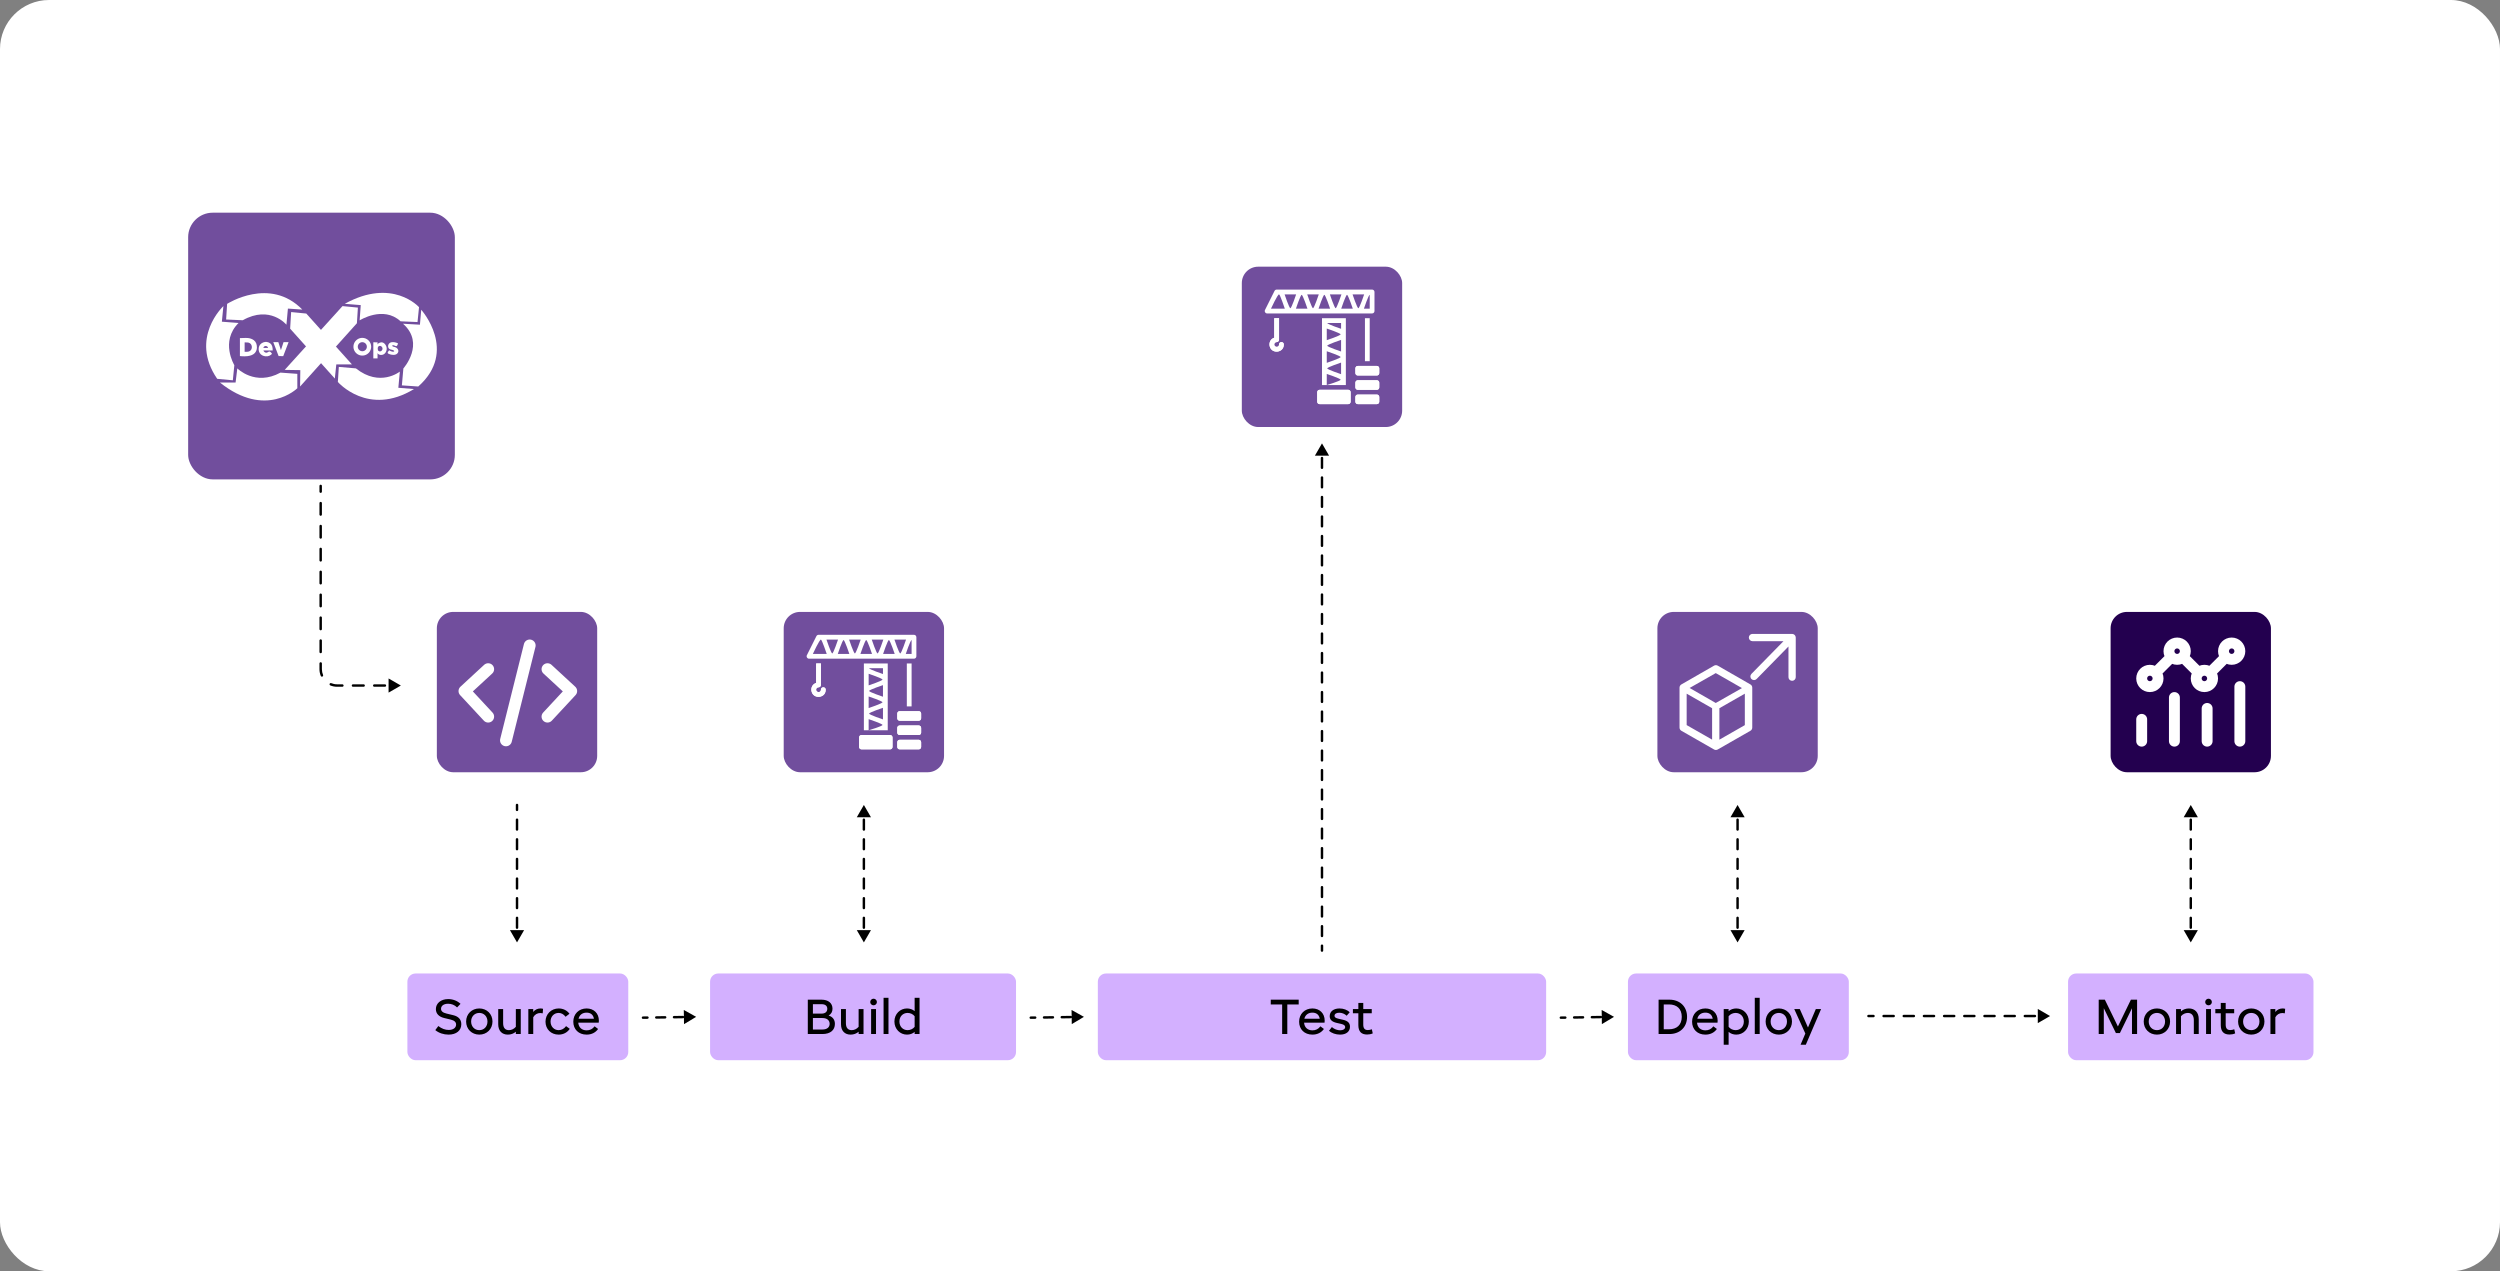 <svg width="1528" height="777" viewBox="0 0 1528 777" fill="none" xmlns="http://www.w3.org/2000/svg">
<rect x="0" y="0" width="1528" height="777" fill="#808080" stroke="none"/>
<rect width="1528" height="777" rx="30" fill="white"/>
<g clip-path="url(#clip0_1966_3694)">
<path d="M278 130H115V293H278V130Z" fill="#714E9D"/>
<path d="M171.422 227.737L181.724 228.496V237.295C181.724 237.295 162.476 256.252 134.429 233.807H143.987L145.046 225.161C145.046 225.161 155.953 236.231 171.422 227.737Z" fill="white"/>
<path d="M136.538 187.089C136.538 187.089 115.605 206.578 132.745 231.531L142.312 232.442L143.223 223.19C143.223 223.19 134.43 208.78 145.79 197.405L135.602 196.617L136.538 187.089Z" fill="white"/>
<path d="M138.814 185.725C138.814 185.725 164.924 168.891 184.773 189.212L175.974 188.607L175.063 198.459C175.063 198.459 165.052 186.33 148.371 195.735L138.208 195.282L138.814 185.725Z" fill="white"/>
<path d="M177.339 200.893L177.945 190.73L187.197 191.641L215.105 222.732H205.553L204.642 231.378L177.339 200.893Z" fill="white"/>
<path d="M174.004 226.072L209.341 187.089L218.746 188.001L218.14 197.558L183.409 236.231L183.556 226.22L174.004 226.072Z" fill="white"/>
<path d="M210.706 185.685L220.49 186.483L219.81 195.814C219.81 195.814 234.255 186.597 244.837 196.381L255.182 196.834L256.113 187.749C256.113 187.749 239.945 169.521 210.706 185.685Z" fill="white"/>
<path d="M246.315 197.858L256.66 198.464L257.458 189.326C257.458 189.326 280.095 214.544 255.636 236.231L245.63 235.536L246.541 225.191C246.541 225.191 260.079 210.032 246.315 197.858Z" fill="white"/>
<path d="M217.534 225.161L207.085 224.25L206.499 233.467C206.499 233.467 225.042 254.853 253.024 237.788L243.467 237.014L244.379 227.117C244.379 227.117 232.205 236.876 217.534 225.161Z" fill="white"/>
<path d="M230.757 209.229V212.677C230.727 212.812 230.712 212.949 230.712 213.086C230.712 213.225 230.727 213.364 230.757 213.5V219.057H228.175V209.204L230.757 209.229Z" fill="white"/>
<path d="M233.028 209.229C232.178 209.339 231.383 209.713 230.757 210.298C230.325 210.633 229.967 211.054 229.707 211.535C229.446 212.016 229.289 212.546 229.244 213.091C229.282 213.661 229.436 214.217 229.696 214.725C229.956 215.233 230.317 215.683 230.757 216.047C231.306 216.57 232.016 216.892 232.772 216.958C235.171 217.017 236.353 214.953 236.353 213.096C236.353 211.239 234.885 209.12 233.028 209.229ZM232.245 214.801C231.888 214.785 231.547 214.648 231.278 214.412C231.009 214.177 230.829 213.857 230.767 213.505C230.737 213.369 230.722 213.23 230.722 213.091C230.722 212.954 230.737 212.816 230.767 212.682C230.829 212.33 231.009 212.01 231.278 211.775C231.547 211.539 231.888 211.402 232.245 211.387C232.67 211.426 233.065 211.623 233.353 211.939C233.641 212.255 233.8 212.666 233.8 213.094C233.8 213.521 233.641 213.933 233.353 214.248C233.065 214.564 232.67 214.761 232.245 214.801ZM241.487 212.17C241.112 212.052 239.728 211.835 239.728 211.313C239.728 211.017 240.152 210.983 240.358 210.992C240.95 210.992 241.836 211.697 242.329 211.564C242.768 211.451 243.152 210.317 243.314 209.933C242.07 209.223 240.621 208.959 239.206 209.184C238.856 209.251 238.525 209.393 238.236 209.599C237.946 209.806 237.705 210.073 237.528 210.382C237.352 210.691 237.244 211.035 237.213 211.389C237.182 211.744 237.228 212.101 237.348 212.436C237.974 214.057 239.895 213.421 240.866 214.406C241.265 214.82 240.442 215.007 240.171 214.998C239.338 214.874 238.541 214.571 237.836 214.111C237.595 214.456 236.851 215.278 236.94 215.707C237.028 216.136 238.009 216.456 238.417 216.584C239.787 217.027 241.9 217.195 242.93 215.948C244.216 214.451 243.093 212.692 241.487 212.17ZM221.441 206.499C220.369 206.499 219.321 206.817 218.43 207.413C217.539 208.008 216.844 208.855 216.434 209.845C216.024 210.835 215.917 211.925 216.126 212.976C216.335 214.027 216.851 214.993 217.609 215.75C218.367 216.508 219.332 217.024 220.384 217.234C221.435 217.443 222.524 217.335 223.515 216.925C224.505 216.515 225.351 215.82 225.947 214.929C226.542 214.038 226.86 212.99 226.86 211.919C226.86 210.481 226.289 209.103 225.273 208.087C224.256 207.07 222.878 206.499 221.441 206.499ZM221.441 214.682C220.892 214.681 220.355 214.518 219.899 214.212C219.442 213.906 219.087 213.471 218.877 212.964C218.668 212.456 218.613 211.897 218.721 211.359C218.829 210.82 219.094 210.325 219.483 209.937C219.872 209.549 220.367 209.285 220.906 209.178C221.444 209.072 222.003 209.127 222.51 209.337C223.018 209.548 223.451 209.904 223.756 210.361C224.061 210.817 224.224 211.354 224.224 211.904C224.224 212.27 224.152 212.632 224.012 212.969C223.872 213.307 223.666 213.614 223.407 213.872C223.148 214.13 222.84 214.335 222.502 214.474C222.164 214.613 221.802 214.684 221.436 214.682H221.441Z" fill="white"/>
<path d="M170.117 209.106H167.028L170.294 217.648H171.703V214.007L170.117 209.106ZM173.294 209.12H176.383L173.112 217.663H171.703V214.022L173.294 209.12ZM155.121 207.904C154.083 207.183 152.879 206.739 151.623 206.613C149.958 206.455 148.174 206.657 146.632 206.657V217.638H146.706C147.002 217.673 147.297 217.702 147.598 217.722C148.782 217.82 149.973 217.81 151.155 217.692C153.416 217.441 154.869 216.707 155.761 215.751C156.551 214.862 156.997 213.719 157.017 212.53V212.268V212.13C156.998 210.569 156.549 208.997 155.121 207.904ZM152.608 214.613C151.677 215.136 150.544 215.008 149.519 215.008V209.288C150.608 209.288 151.835 209.145 152.79 209.815C154.377 210.933 154.318 213.648 152.593 214.613H152.608ZM165.673 215.471C165.422 215.259 165.102 214.899 164.762 214.84C164.22 214.766 163.545 215.495 162.944 215.554C162.008 215.648 161.333 215.003 160.973 214.224H166.668C166.668 212.648 166.535 210.988 165.19 209.904C162.693 207.864 158.594 209.372 158.136 212.589C157.643 215.978 160.308 218.165 163.555 217.742C164.36 217.628 165.115 217.286 165.732 216.756C165.954 216.559 166.279 216.288 166.117 215.968C166 215.777 165.85 215.608 165.673 215.471ZM163.855 212.677H160.949C161.011 212.338 161.191 212.031 161.457 211.81C161.722 211.589 162.057 211.468 162.402 211.468C162.747 211.468 163.082 211.589 163.347 211.81C163.613 212.031 163.792 212.338 163.855 212.677Z" fill="white"/>
</g>
<path d="M196.75 297C196.75 296.586 196.414 296.25 196 296.25C195.586 296.25 195.25 296.586 195.25 297H196.75ZM245 419L237.5 414.67V423.33L245 419ZM195.25 300.5C195.25 300.914 195.586 301.25 196 301.25C196.414 301.25 196.75 300.914 196.75 300.5H195.25ZM196.75 307.5C196.75 307.086 196.414 306.75 196 306.75C195.586 306.75 195.25 307.086 195.25 307.5H196.75ZM195.25 314.5C195.25 314.914 195.586 315.25 196 315.25C196.414 315.25 196.75 314.914 196.75 314.5H195.25ZM196.75 321.5C196.75 321.086 196.414 320.75 196 320.75C195.586 320.75 195.25 321.086 195.25 321.5H196.75ZM195.25 328.5C195.25 328.914 195.586 329.25 196 329.25C196.414 329.25 196.75 328.914 196.75 328.5H195.25ZM196.75 335.5C196.75 335.086 196.414 334.75 196 334.75C195.586 334.75 195.25 335.086 195.25 335.5H196.75ZM195.25 342.5C195.25 342.914 195.586 343.25 196 343.25C196.414 343.25 196.75 342.914 196.75 342.5H195.25ZM196.75 349.5C196.75 349.086 196.414 348.75 196 348.75C195.586 348.75 195.25 349.086 195.25 349.5H196.75ZM195.25 356.5C195.25 356.914 195.586 357.25 196 357.25C196.414 357.25 196.75 356.914 196.75 356.5H195.25ZM196.75 363.5C196.75 363.086 196.414 362.75 196 362.75C195.586 362.75 195.25 363.086 195.25 363.5H196.75ZM195.25 370.5C195.25 370.914 195.586 371.25 196 371.25C196.414 371.25 196.75 370.914 196.75 370.5H195.25ZM196.75 377.5C196.75 377.086 196.414 376.75 196 376.75C195.586 376.75 195.25 377.086 195.25 377.5H196.75ZM195.25 384.5C195.25 384.914 195.586 385.25 196 385.25C196.414 385.25 196.75 384.914 196.75 384.5H195.25ZM196.75 391.5C196.75 391.086 196.414 390.75 196 390.75C195.586 390.75 195.25 391.086 195.25 391.5H196.75ZM195.25 398.5C195.25 398.914 195.586 399.25 196 399.25C196.414 399.25 196.75 398.914 196.75 398.5H195.25ZM196.75 405.5C196.75 405.086 196.414 404.75 196 404.75C195.586 404.75 195.25 405.086 195.25 405.5H196.75ZM196.066 413.115C196.225 413.498 196.663 413.679 197.046 413.521C197.429 413.362 197.61 412.923 197.452 412.541L196.066 413.115ZM202.459 417.548C202.077 417.39 201.638 417.571 201.479 417.954C201.321 418.337 201.502 418.775 201.885 418.934L202.459 417.548ZM209.25 419.75C209.664 419.75 210 419.414 210 419C210 418.586 209.664 418.25 209.25 418.25V419.75ZM215.75 418.25C215.336 418.25 215 418.586 215 419C215 419.414 215.336 419.75 215.75 419.75V418.25ZM222.25 419.75C222.664 419.75 223 419.414 223 419C223 418.586 222.664 418.25 222.25 418.25V419.75ZM228.75 418.25C228.336 418.25 228 418.586 228 419C228 419.414 228.336 419.75 228.75 419.75V418.25ZM235.25 419.75C235.664 419.75 236 419.414 236 419C236 418.586 235.664 418.25 235.25 418.25V419.75ZM241.75 418.25C241.336 418.25 241 418.586 241 419C241 419.414 241.336 419.75 241.75 419.75V418.25ZM195.25 297V300.5H196.75V297H195.25ZM195.25 307.5V314.5H196.75V307.5H195.25ZM195.25 321.5V328.5H196.75V321.5H195.25ZM195.25 335.5V342.5H196.75V335.5H195.25ZM195.25 349.5V356.5H196.75V349.5H195.25ZM195.25 363.5V370.5H196.75V363.5H195.25ZM195.25 377.5V384.5H196.75V377.5H195.25ZM195.25 391.5V398.5H196.75V391.5H195.25ZM195.25 405.5V409H196.75V405.5H195.25ZM195.25 409C195.25 410.456 195.54 411.847 196.066 413.115L197.452 412.541C197 411.451 196.75 410.256 196.75 409H195.25ZM201.885 418.934C203.153 419.46 204.544 419.75 206 419.75V418.25C204.744 418.25 203.549 418 202.459 417.548L201.885 418.934ZM206 419.75H209.25V418.25H206V419.75ZM215.75 419.75H222.25V418.25H215.75V419.75ZM228.75 419.75H235.25V418.25H228.75V419.75Z" fill="black"/>
<rect x="249" y="595" width="135" height="53" rx="5" fill="#D3B0FF"/>
<path d="M274.15 632.36C271.15 632.36 268.24 631.4 266.05 629.6L267.91 627.11C269.95 628.73 272.14 629.51 274.24 629.51C277.06 629.51 278.77 628.13 278.77 626.21C278.77 624.74 277.75 623.72 275.5 623.18L271.39 622.19C268.21 621.41 266.41 619.49 266.41 616.76C266.41 613.25 269.41 610.64 273.94 610.64C276.79 610.64 279.55 611.69 281.47 613.55L279.37 615.74C277.84 614.21 275.95 613.49 273.88 613.49C271.12 613.49 269.56 614.81 269.56 616.58C269.56 617.96 270.52 618.92 272.92 619.49L277.03 620.48C280.24 621.26 281.95 623.12 281.95 626C281.95 629.81 278.98 632.36 274.15 632.36ZM292.964 632.36C288.344 632.36 284.894 628.97 284.894 624.35C284.894 619.76 288.344 616.37 292.964 616.37C297.554 616.37 301.004 619.76 301.004 624.35C301.004 628.97 297.554 632.36 292.964 632.36ZM287.954 624.35C287.954 627.41 290.054 629.63 292.964 629.63C295.874 629.63 297.944 627.41 297.944 624.35C297.944 621.32 295.874 619.1 292.964 619.1C290.054 619.1 287.954 621.32 287.954 624.35ZM310.394 632.36C306.824 632.36 304.514 630.05 304.514 626.03V616.73H307.514V625.37C307.514 628.19 308.774 629.63 311.054 629.63C312.554 629.63 314.084 628.97 315.284 627.59V616.73H318.284V632H315.284V630.59C313.994 631.73 312.254 632.36 310.394 632.36ZM322.915 632V616.73H325.915V618.53C326.905 617.15 328.585 616.37 330.325 616.37C330.805 616.37 331.345 616.43 331.915 616.58L331.705 619.34C331.195 619.22 330.715 619.16 330.265 619.16C328.435 619.16 326.875 620.03 325.915 621.74V632H322.915ZM341.42 632.36C336.8 632.36 333.41 629.03 333.41 624.44C333.41 619.82 336.92 616.37 341.45 616.37C344.12 616.37 346.55 617.51 348.05 619.61L345.68 621.44C344.48 619.85 343.04 619.1 341.42 619.1C338.66 619.1 336.5 621.26 336.5 624.35C336.5 627.53 338.75 629.63 341.45 629.63C343.25 629.63 344.84 628.73 345.98 627.17L348.23 628.82C346.76 631.07 344.27 632.36 341.42 632.36ZM358.532 632.36C353.672 632.36 350.402 629.15 350.402 624.47C350.402 619.73 353.822 616.37 358.532 616.37C362.912 616.37 366.032 619.31 366.032 623.84C366.032 624.32 366.002 624.68 365.942 625.07H353.432C353.702 628.07 355.682 629.75 358.592 629.75C360.542 629.75 362.162 628.97 363.422 627.29L365.552 628.91C364.022 631.1 361.562 632.36 358.532 632.36ZM353.612 622.64H363.002C362.612 620.21 360.962 618.92 358.532 618.92C356.012 618.92 354.182 620.27 353.612 622.64Z" fill="black"/>
<rect x="995" y="595" width="135" height="53" rx="5" fill="#D3B0FF"/>
<path d="M1013.73 632V611H1020.36C1026.57 611 1031.13 615.02 1031.13 621.5C1031.13 627.98 1026.57 632 1020.36 632H1013.73ZM1016.88 629.09H1020.09C1024.86 629.09 1027.89 626.45 1027.89 621.5C1027.89 616.55 1024.86 613.91 1020.09 613.91H1016.88V629.09ZM1042.33 632.36C1037.47 632.36 1034.2 629.15 1034.2 624.47C1034.2 619.73 1037.62 616.37 1042.33 616.37C1046.71 616.37 1049.83 619.31 1049.83 623.84C1049.83 624.32 1049.8 624.68 1049.74 625.07H1037.23C1037.5 628.07 1039.48 629.75 1042.39 629.75C1044.34 629.75 1045.96 628.97 1047.22 627.29L1049.35 628.91C1047.82 631.1 1045.36 632.36 1042.33 632.36ZM1037.41 622.64H1046.8C1046.41 620.21 1044.76 618.92 1042.33 618.92C1039.81 618.92 1037.98 620.27 1037.41 622.64ZM1061.21 632.36C1059.41 632.36 1057.67 631.76 1056.53 630.65V638.54H1053.53V616.73H1056.53V618.05C1057.67 616.97 1059.41 616.37 1061.21 616.37C1065.44 616.37 1068.89 619.73 1068.89 624.35C1068.89 629 1065.44 632.36 1061.21 632.36ZM1056.53 627.62C1057.61 628.94 1059.23 629.63 1060.82 629.63C1063.58 629.63 1065.83 627.59 1065.83 624.35C1065.83 621.14 1063.58 619.1 1060.82 619.1C1059.23 619.1 1057.61 619.79 1056.53 621.11V627.62ZM1072.52 632V609.86H1075.52V632H1072.52ZM1087.22 632.36C1082.6 632.36 1079.15 628.97 1079.15 624.35C1079.15 619.76 1082.6 616.37 1087.22 616.37C1091.81 616.37 1095.26 619.76 1095.26 624.35C1095.26 628.97 1091.81 632.36 1087.22 632.36ZM1082.21 624.35C1082.21 627.41 1084.31 629.63 1087.22 629.63C1090.13 629.63 1092.2 627.41 1092.2 624.35C1092.2 621.32 1090.13 619.1 1087.22 619.1C1084.31 619.1 1082.21 621.32 1082.21 624.35ZM1100.51 638.54L1103.42 631.7L1096.64 616.73H1100.03L1105.04 628.01L1109.84 616.73H1113.05L1103.72 638.54H1100.51Z" fill="black"/>
<rect x="1264" y="595" width="150" height="53" rx="5" fill="#D3B0FF"/>
<path d="M1282.73 632V611H1286.48L1294.46 627.38L1302.41 611H1306.19V632H1303.07V616.22L1295.69 631.4H1293.23L1285.85 616.22V632H1282.73ZM1318.31 632.36C1313.69 632.36 1310.24 628.97 1310.24 624.35C1310.24 619.76 1313.69 616.37 1318.31 616.37C1322.9 616.37 1326.35 619.76 1326.35 624.35C1326.35 628.97 1322.9 632.36 1318.31 632.36ZM1313.3 624.35C1313.3 627.41 1315.4 629.63 1318.31 629.63C1321.22 629.63 1323.29 627.41 1323.29 624.35C1323.29 621.32 1321.22 619.1 1318.31 619.1C1315.4 619.1 1313.3 621.32 1313.3 624.35ZM1340.87 623.51C1340.87 620.6 1339.46 619.1 1337.21 619.1C1335.74 619.1 1334.18 619.73 1333.01 621.11V632H1330.01V616.73H1333.01V618.14C1334.27 617 1336.04 616.37 1337.87 616.37C1341.41 616.37 1343.87 618.71 1343.87 622.88V632H1340.87V623.51ZM1348.35 632V616.73H1351.35V632H1348.35ZM1347.81 612.44C1347.81 611.33 1348.74 610.4 1349.85 610.4C1350.96 610.4 1351.89 611.33 1351.89 612.44C1351.89 613.55 1350.96 614.45 1349.85 614.45C1348.74 614.45 1347.81 613.55 1347.81 612.44ZM1362.68 632.3C1359.2 632.3 1357.34 630.5 1357.34 626.54V619.31H1354.01V616.73H1357.34V612.98H1360.34V616.73H1365.53V619.31H1360.34V626.21C1360.34 628.55 1361.24 629.57 1363.13 629.57C1363.85 629.57 1364.75 629.42 1365.59 629.09L1366.13 631.61C1365.05 632.09 1363.91 632.3 1362.68 632.3ZM1375.99 632.36C1371.37 632.36 1367.92 628.97 1367.92 624.35C1367.92 619.76 1371.37 616.37 1375.99 616.37C1380.58 616.37 1384.03 619.76 1384.03 624.35C1384.03 628.97 1380.58 632.36 1375.99 632.36ZM1370.98 624.35C1370.98 627.41 1373.08 629.63 1375.99 629.63C1378.9 629.63 1380.97 627.41 1380.97 624.35C1380.97 621.32 1378.9 619.1 1375.99 619.1C1373.08 619.1 1370.98 621.32 1370.98 624.35ZM1387.69 632V616.73H1390.69V618.53C1391.68 617.15 1393.36 616.37 1395.1 616.37C1395.58 616.37 1396.12 616.43 1396.69 616.58L1396.48 619.34C1395.97 619.22 1395.49 619.16 1395.04 619.16C1393.21 619.16 1391.65 620.03 1390.69 621.74V632H1387.69Z" fill="black"/>
<rect x="434" y="595" width="187" height="53" rx="5" fill="#D3B0FF"/>
<path d="M493.73 632V611H502.1C506.24 611 508.82 613.1 508.82 616.52C508.82 618.41 508.01 619.82 506.45 620.69C509.03 621.5 510.29 623.33 510.29 625.82C510.29 629.57 507.56 632 502.67 632H493.73ZM496.85 629.24H502.64C505.55 629.24 507.08 627.83 507.08 625.76C507.08 623.69 505.55 622.22 502.64 622.22H496.85V629.24ZM496.85 619.52H502.13C504.41 619.52 505.64 618.38 505.64 616.58C505.64 614.78 504.41 613.76 502.13 613.76H496.85V619.52ZM519.899 632.36C516.329 632.36 514.019 630.05 514.019 626.03V616.73H517.019V625.37C517.019 628.19 518.279 629.63 520.559 629.63C522.059 629.63 523.589 628.97 524.789 627.59V616.73H527.789V632H524.789V630.59C523.499 631.73 521.759 632.36 519.899 632.36ZM532.421 632V616.73H535.421V632H532.421ZM531.881 612.44C531.881 611.33 532.811 610.4 533.921 610.4C535.031 610.4 535.961 611.33 535.961 612.44C535.961 613.55 535.031 614.45 533.921 614.45C532.811 614.45 531.881 613.55 531.881 612.44ZM540.039 632V609.86H543.039V632H540.039ZM554.346 632.36C550.146 632.36 546.666 629 546.666 624.35C546.666 619.73 550.146 616.37 554.346 616.37C556.146 616.37 557.856 616.97 559.026 618.02V609.86H562.026V632H559.026V630.68C557.856 631.76 556.146 632.36 554.346 632.36ZM549.726 624.35C549.726 627.59 551.976 629.63 554.736 629.63C556.356 629.63 557.946 628.94 559.026 627.62V621.11C557.946 619.79 556.356 619.1 554.736 619.1C551.976 619.1 549.726 621.14 549.726 624.35Z" fill="black"/>
<rect x="671" y="595" width="274" height="53" rx="5" fill="#D3B0FF"/>
<path d="M783.65 632V613.91H776.69V611H793.76V613.91H786.8V632H783.65ZM802.149 632.36C797.289 632.36 794.019 629.15 794.019 624.47C794.019 619.73 797.439 616.37 802.149 616.37C806.529 616.37 809.649 619.31 809.649 623.84C809.649 624.32 809.619 624.68 809.559 625.07H797.049C797.319 628.07 799.299 629.75 802.209 629.75C804.159 629.75 805.779 628.97 807.039 627.29L809.169 628.91C807.639 631.1 805.179 632.36 802.149 632.36ZM797.229 622.64H806.619C806.229 620.21 804.579 618.92 802.149 618.92C799.629 618.92 797.799 620.27 797.229 622.64ZM819.048 632.36C816.408 632.36 813.858 631.46 812.298 629.99L814.038 627.74C815.538 629.06 817.428 629.72 819.138 629.72C821.028 629.72 822.168 628.88 822.168 627.74C822.168 626.9 821.568 626.24 819.738 625.82L817.068 625.22C814.008 624.53 812.718 623.18 812.718 621.08C812.718 618.29 815.028 616.37 818.688 616.37C821.178 616.37 823.458 617.21 824.928 618.71L823.098 620.81C821.778 619.61 820.218 618.98 818.508 618.98C816.648 618.98 815.658 619.76 815.658 620.87C815.658 621.68 816.198 622.22 818.148 622.67L820.788 623.27C823.908 623.96 825.108 625.37 825.108 627.53C825.108 630.41 822.888 632.36 819.048 632.36ZM835.567 632.3C832.087 632.3 830.227 630.5 830.227 626.54V619.31H826.897V616.73H830.227V612.98H833.227V616.73H838.417V619.31H833.227V626.21C833.227 628.55 834.127 629.57 836.017 629.57C836.737 629.57 837.637 629.42 838.477 629.09L839.017 631.61C837.937 632.09 836.797 632.3 835.567 632.3Z" fill="black"/>
<g clip-path="url(#clip1_1966_3694)">
<path d="M365 374H267V472H365V374Z" fill="#714E9D"/>
<path d="M298.375 409L283.875 422.385L298.375 438M334.625 409L349.125 422.385L334.625 438M323.75 394.5L309.25 452.5" stroke="white" stroke-width="7.25" stroke-linecap="round" stroke-linejoin="round"/>
</g>
<path d="M316.75 492C316.75 491.586 316.414 491.25 316 491.25C315.586 491.25 315.25 491.586 315.25 492L316.75 492ZM316 576L320.33 568.5L311.67 568.5L316 576ZM315.25 495C315.25 495.414 315.586 495.75 316 495.75C316.414 495.75 316.75 495.414 316.75 495L315.25 495ZM316.75 501C316.75 500.586 316.414 500.25 316 500.25C315.586 500.25 315.25 500.586 315.25 501L316.75 501ZM315.25 507C315.25 507.414 315.586 507.75 316 507.75C316.414 507.75 316.75 507.414 316.75 507L315.25 507ZM316.75 513C316.75 512.586 316.414 512.25 316 512.25C315.586 512.25 315.25 512.586 315.25 513L316.75 513ZM315.25 519C315.25 519.414 315.586 519.75 316 519.75C316.414 519.75 316.75 519.414 316.75 519L315.25 519ZM316.75 525C316.75 524.586 316.414 524.25 316 524.25C315.586 524.25 315.25 524.586 315.25 525L316.75 525ZM315.25 531C315.25 531.414 315.586 531.75 316 531.75C316.414 531.75 316.75 531.414 316.75 531L315.25 531ZM316.75 537C316.75 536.586 316.414 536.25 316 536.25C315.586 536.25 315.25 536.586 315.25 537L316.75 537ZM315.25 543C315.25 543.414 315.586 543.75 316 543.75C316.414 543.75 316.75 543.414 316.75 543L315.25 543ZM316.75 549C316.75 548.586 316.414 548.25 316 548.25C315.586 548.25 315.25 548.586 315.25 549L316.75 549ZM315.25 555C315.25 555.414 315.586 555.75 316 555.75C316.414 555.75 316.75 555.414 316.75 555L315.25 555ZM316.75 561C316.75 560.586 316.414 560.25 316 560.25C315.586 560.25 315.25 560.586 315.25 561L316.75 561ZM315.25 567C315.25 567.414 315.586 567.75 316 567.75C316.414 567.75 316.75 567.414 316.75 567L315.25 567ZM316.75 573C316.75 572.586 316.414 572.25 316 572.25C315.586 572.25 315.25 572.586 315.25 573L316.75 573ZM315.25 492L315.25 495L316.75 495L316.75 492L315.25 492ZM315.25 501L315.25 507L316.75 507L316.75 501L315.25 501ZM315.25 513L315.25 519L316.75 519L316.75 513L315.25 513ZM315.25 525L315.25 531L316.75 531L316.75 525L315.25 525ZM315.25 537L315.25 543L316.75 543L316.75 537L315.25 537ZM315.25 549L315.25 555L316.75 555L316.75 549L315.25 549ZM315.25 561L315.25 567L316.75 567L316.75 561L315.25 561Z" fill="black"/>
<path d="M808 271L803.67 278.5L812.33 278.5L808 271ZM807.25 581C807.25 581.414 807.586 581.75 808 581.75C808.414 581.75 808.75 581.414 808.75 581L807.25 581ZM807.25 273.981C807.25 274.395 807.586 274.731 808 274.731C808.414 274.731 808.75 274.395 808.75 273.981L807.25 273.981ZM808.75 279.942C808.75 279.528 808.414 279.192 808 279.192C807.586 279.192 807.25 279.528 807.25 279.942L808.75 279.942ZM807.25 285.904C807.25 286.318 807.586 286.654 808 286.654C808.414 286.654 808.75 286.318 808.75 285.904L807.25 285.904ZM808.75 291.865C808.75 291.451 808.414 291.115 808 291.115C807.586 291.115 807.25 291.451 807.25 291.865L808.75 291.865ZM807.25 297.827C807.25 298.241 807.586 298.577 808 298.577C808.414 298.577 808.75 298.241 808.75 297.827L807.25 297.827ZM808.75 303.788C808.75 303.374 808.414 303.038 808 303.038C807.586 303.038 807.25 303.374 807.25 303.788L808.75 303.788ZM807.25 309.75C807.25 310.164 807.586 310.5 808 310.5C808.414 310.5 808.75 310.164 808.75 309.75L807.25 309.75ZM808.75 315.712C808.75 315.297 808.414 314.962 808 314.962C807.586 314.962 807.25 315.297 807.25 315.712L808.75 315.712ZM807.25 321.673C807.25 322.087 807.586 322.423 808 322.423C808.414 322.423 808.75 322.087 808.75 321.673L807.25 321.673ZM808.75 327.635C808.75 327.22 808.414 326.885 808 326.885C807.586 326.885 807.25 327.22 807.25 327.635L808.75 327.635ZM807.25 333.596C807.25 334.01 807.586 334.346 808 334.346C808.414 334.346 808.75 334.01 808.75 333.596L807.25 333.596ZM808.75 339.558C808.75 339.143 808.414 338.808 808 338.808C807.586 338.808 807.25 339.143 807.25 339.558L808.75 339.558ZM807.25 345.519C807.25 345.933 807.586 346.269 808 346.269C808.414 346.269 808.75 345.933 808.75 345.519L807.25 345.519ZM808.75 351.481C808.75 351.067 808.414 350.731 808 350.731C807.586 350.731 807.25 351.067 807.25 351.481L808.75 351.481ZM807.25 357.442C807.25 357.857 807.586 358.192 808 358.192C808.414 358.192 808.75 357.857 808.75 357.442L807.25 357.442ZM808.75 363.404C808.75 362.99 808.414 362.654 808 362.654C807.586 362.654 807.25 362.99 807.25 363.404L808.75 363.404ZM807.25 369.365C807.25 369.78 807.586 370.115 808 370.115C808.414 370.115 808.75 369.78 808.75 369.365L807.25 369.365ZM808.75 375.327C808.75 374.913 808.414 374.577 808 374.577C807.586 374.577 807.25 374.913 807.25 375.327L808.75 375.327ZM807.25 381.288C807.25 381.703 807.586 382.038 808 382.038C808.414 382.038 808.75 381.703 808.75 381.288L807.25 381.288ZM808.75 387.25C808.75 386.836 808.414 386.5 808 386.5C807.586 386.5 807.25 386.836 807.25 387.25L808.75 387.25ZM807.25 393.212C807.25 393.626 807.586 393.962 808 393.962C808.414 393.962 808.75 393.626 808.75 393.212L807.25 393.212ZM808.75 399.173C808.75 398.759 808.414 398.423 808 398.423C807.586 398.423 807.25 398.759 807.25 399.173L808.75 399.173ZM807.25 405.135C807.25 405.549 807.586 405.885 808 405.885C808.414 405.885 808.75 405.549 808.75 405.135L807.25 405.135ZM808.75 411.096C808.75 410.682 808.414 410.346 808 410.346C807.586 410.346 807.25 410.682 807.25 411.096L808.75 411.096ZM807.25 417.058C807.25 417.472 807.586 417.808 808 417.808C808.414 417.808 808.75 417.472 808.75 417.058L807.25 417.058ZM808.75 423.019C808.75 422.605 808.414 422.269 808 422.269C807.586 422.269 807.25 422.605 807.25 423.019L808.75 423.019ZM807.25 428.981C807.25 429.395 807.586 429.731 808 429.731C808.414 429.731 808.75 429.395 808.75 428.981L807.25 428.981ZM808.75 434.942C808.75 434.528 808.414 434.192 808 434.192C807.586 434.192 807.25 434.528 807.25 434.942L808.75 434.942ZM807.25 440.904C807.25 441.318 807.586 441.654 808 441.654C808.414 441.654 808.75 441.318 808.75 440.904L807.25 440.904ZM808.75 446.865C808.75 446.451 808.414 446.115 808 446.115C807.586 446.115 807.25 446.451 807.25 446.865L808.75 446.865ZM807.25 452.827C807.25 453.241 807.586 453.577 808 453.577C808.414 453.577 808.75 453.241 808.75 452.827L807.25 452.827ZM808.75 458.788C808.75 458.374 808.414 458.038 808 458.038C807.586 458.038 807.25 458.374 807.25 458.788L808.75 458.788ZM807.25 464.75C807.25 465.164 807.586 465.5 808 465.5C808.414 465.5 808.75 465.164 808.75 464.75L807.25 464.75ZM808.75 470.711C808.75 470.297 808.414 469.961 808 469.961C807.586 469.961 807.25 470.297 807.25 470.711L808.75 470.711ZM807.25 476.673C807.25 477.087 807.586 477.423 808 477.423C808.414 477.423 808.75 477.087 808.75 476.673L807.25 476.673ZM808.75 482.635C808.75 482.22 808.414 481.885 808 481.885C807.586 481.885 807.25 482.22 807.25 482.635L808.75 482.635ZM807.25 488.596C807.25 489.01 807.586 489.346 808 489.346C808.414 489.346 808.75 489.01 808.75 488.596L807.25 488.596ZM808.75 494.558C808.75 494.143 808.414 493.808 808 493.808C807.586 493.808 807.25 494.143 807.25 494.558L808.75 494.558ZM807.25 500.519C807.25 500.933 807.586 501.269 808 501.269C808.414 501.269 808.75 500.933 808.75 500.519L807.25 500.519ZM808.75 506.481C808.75 506.066 808.414 505.731 808 505.731C807.586 505.731 807.25 506.066 807.25 506.481L808.75 506.481ZM807.25 512.442C807.25 512.856 807.586 513.192 808 513.192C808.414 513.192 808.75 512.856 808.75 512.442L807.25 512.442ZM808.75 518.404C808.75 517.99 808.414 517.654 808 517.654C807.586 517.654 807.25 517.99 807.25 518.404L808.75 518.404ZM807.25 524.365C807.25 524.779 807.586 525.115 808 525.115C808.414 525.115 808.75 524.779 808.75 524.365L807.25 524.365ZM808.75 530.327C808.75 529.913 808.414 529.577 808 529.577C807.586 529.577 807.25 529.913 807.25 530.327L808.75 530.327ZM807.25 536.288C807.25 536.703 807.586 537.038 808 537.038C808.414 537.038 808.75 536.703 808.75 536.288L807.25 536.288ZM808.75 542.25C808.75 541.836 808.414 541.5 808 541.5C807.586 541.5 807.25 541.836 807.25 542.25L808.75 542.25ZM807.25 548.211C807.25 548.626 807.586 548.961 808 548.961C808.414 548.961 808.75 548.626 808.75 548.211L807.25 548.211ZM808.75 554.173C808.75 553.759 808.414 553.423 808 553.423C807.586 553.423 807.25 553.759 807.25 554.173L808.75 554.173ZM807.25 560.135C807.25 560.549 807.586 560.885 808 560.885C808.414 560.885 808.75 560.549 808.75 560.135L807.25 560.135ZM808.75 566.096C808.75 565.682 808.414 565.346 808 565.346C807.586 565.346 807.25 565.682 807.25 566.096L808.75 566.096ZM807.25 572.058C807.25 572.472 807.586 572.808 808 572.808C808.414 572.808 808.75 572.472 808.75 572.058L807.25 572.058ZM808.75 578.019C808.75 577.605 808.414 577.269 808 577.269C807.586 577.269 807.25 577.605 807.25 578.019L808.75 578.019ZM807.25 279.942L807.25 285.904L808.75 285.904L808.75 279.942L807.25 279.942ZM807.25 291.865L807.25 297.827L808.75 297.827L808.75 291.865L807.25 291.865ZM807.25 303.788L807.25 309.75L808.75 309.75L808.75 303.788L807.25 303.788ZM807.25 315.712L807.25 321.673L808.75 321.673L808.75 315.712L807.25 315.712ZM807.25 327.635L807.25 333.596L808.75 333.596L808.75 327.635L807.25 327.635ZM807.25 339.558L807.25 345.519L808.75 345.519L808.75 339.558L807.25 339.558ZM807.25 351.481L807.25 357.442L808.75 357.442L808.75 351.481L807.25 351.481ZM807.25 363.404L807.25 369.365L808.75 369.365L808.75 363.404L807.25 363.404ZM807.25 375.327L807.25 381.288L808.75 381.288L808.75 375.327L807.25 375.327ZM807.25 387.25L807.25 393.212L808.75 393.212L808.75 387.25L807.25 387.25ZM807.25 399.173L807.25 405.135L808.75 405.135L808.75 399.173L807.25 399.173ZM807.25 411.096L807.25 417.058L808.75 417.058L808.75 411.096L807.25 411.096ZM807.25 423.019L807.25 428.981L808.75 428.981L808.75 423.019L807.25 423.019ZM807.25 434.942L807.25 440.904L808.75 440.904L808.75 434.942L807.25 434.942ZM807.25 446.865L807.25 452.827L808.75 452.827L808.75 446.865L807.25 446.865ZM807.25 458.788L807.25 464.75L808.75 464.75L808.75 458.788L807.25 458.788ZM807.25 470.711L807.25 476.673L808.75 476.673L808.75 470.711L807.25 470.711ZM807.25 482.635L807.25 488.596L808.75 488.596L808.75 482.635L807.25 482.635ZM807.25 494.558L807.25 500.519L808.75 500.519L808.75 494.558L807.25 494.558ZM807.25 506.481L807.25 512.442L808.75 512.442L808.75 506.481L807.25 506.481ZM807.25 518.404L807.25 524.365L808.75 524.365L808.75 518.404L807.25 518.404ZM807.25 530.327L807.25 536.288L808.75 536.288L808.75 530.327L807.25 530.327ZM807.25 542.25L807.25 548.211L808.75 548.211L808.75 542.25L807.25 542.25ZM807.25 554.173L807.25 560.135L808.75 560.135L808.75 554.173L807.25 554.173ZM807.25 566.096L807.25 572.058L808.75 572.058L808.75 566.096L807.25 566.096ZM807.25 578.019L807.25 581L808.75 581L808.75 578.019L807.25 578.019Z" fill="black"/>
<path d="M528 492L523.67 499.5L532.33 499.5L528 492ZM528 576L532.33 568.5L523.67 568.5L528 576ZM527.25 495C527.25 495.414 527.586 495.75 528 495.75C528.414 495.75 528.75 495.414 528.75 495L527.25 495ZM528.75 501C528.75 500.586 528.414 500.25 528 500.25C527.586 500.25 527.25 500.586 527.25 501L528.75 501ZM527.25 507C527.25 507.414 527.586 507.75 528 507.75C528.414 507.75 528.75 507.414 528.75 507L527.25 507ZM528.75 513C528.75 512.586 528.414 512.25 528 512.25C527.586 512.25 527.25 512.586 527.25 513L528.75 513ZM527.25 519C527.25 519.414 527.586 519.75 528 519.75C528.414 519.75 528.75 519.414 528.75 519L527.25 519ZM528.75 525C528.75 524.586 528.414 524.25 528 524.25C527.586 524.25 527.25 524.586 527.25 525L528.75 525ZM527.25 531C527.25 531.414 527.586 531.75 528 531.75C528.414 531.75 528.75 531.414 528.75 531L527.25 531ZM528.75 537C528.75 536.586 528.414 536.25 528 536.25C527.586 536.25 527.25 536.586 527.25 537L528.75 537ZM527.25 543C527.25 543.414 527.586 543.75 528 543.75C528.414 543.75 528.75 543.414 528.75 543L527.25 543ZM528.75 549C528.75 548.586 528.414 548.25 528 548.25C527.586 548.25 527.25 548.586 527.25 549L528.75 549ZM527.25 555C527.25 555.414 527.586 555.75 528 555.75C528.414 555.75 528.75 555.414 528.75 555L527.25 555ZM528.75 561C528.75 560.586 528.414 560.25 528 560.25C527.586 560.25 527.25 560.586 527.25 561L528.75 561ZM527.25 567C527.25 567.414 527.586 567.75 528 567.75C528.414 567.75 528.75 567.414 528.75 567L527.25 567ZM528.75 573C528.75 572.586 528.414 572.25 528 572.25C527.586 572.25 527.25 572.586 527.25 573L528.75 573ZM527.25 501L527.25 507L528.75 507L528.75 501L527.25 501ZM527.25 513L527.25 519L528.75 519L528.75 513L527.25 513ZM527.25 525L527.25 531L528.75 531L528.75 525L527.25 525ZM527.25 537L527.25 543L528.75 543L528.75 537L527.25 537ZM527.25 549L527.25 555L528.75 555L528.75 549L527.25 549ZM527.25 561L527.25 567L528.75 567L528.75 561L527.25 561Z" fill="black"/>
<path d="M1062 492L1057.67 499.5L1066.33 499.5L1062 492ZM1062 576L1066.33 568.5L1057.67 568.5L1062 576ZM1061.25 495C1061.25 495.414 1061.59 495.75 1062 495.75C1062.41 495.75 1062.75 495.414 1062.75 495L1061.25 495ZM1062.75 501C1062.75 500.586 1062.41 500.25 1062 500.25C1061.59 500.25 1061.25 500.586 1061.25 501L1062.75 501ZM1061.25 507C1061.25 507.414 1061.59 507.75 1062 507.75C1062.41 507.75 1062.75 507.414 1062.75 507L1061.25 507ZM1062.75 513C1062.75 512.586 1062.41 512.25 1062 512.25C1061.59 512.25 1061.25 512.586 1061.25 513L1062.75 513ZM1061.25 519C1061.25 519.414 1061.59 519.75 1062 519.75C1062.41 519.75 1062.75 519.414 1062.75 519L1061.25 519ZM1062.75 525C1062.75 524.586 1062.41 524.25 1062 524.25C1061.59 524.25 1061.25 524.586 1061.25 525L1062.75 525ZM1061.25 531C1061.25 531.414 1061.59 531.75 1062 531.75C1062.41 531.75 1062.75 531.414 1062.75 531L1061.25 531ZM1062.75 537C1062.75 536.586 1062.41 536.25 1062 536.25C1061.59 536.25 1061.25 536.586 1061.25 537L1062.75 537ZM1061.25 543C1061.25 543.414 1061.59 543.75 1062 543.75C1062.41 543.75 1062.75 543.414 1062.75 543L1061.25 543ZM1062.75 549C1062.75 548.586 1062.41 548.25 1062 548.25C1061.59 548.25 1061.25 548.586 1061.25 549L1062.75 549ZM1061.25 555C1061.25 555.414 1061.59 555.75 1062 555.75C1062.41 555.75 1062.75 555.414 1062.75 555L1061.25 555ZM1062.75 561C1062.75 560.586 1062.41 560.25 1062 560.25C1061.59 560.25 1061.25 560.586 1061.25 561L1062.75 561ZM1061.25 567C1061.25 567.414 1061.59 567.75 1062 567.75C1062.41 567.75 1062.75 567.414 1062.75 567L1061.25 567ZM1062.75 573C1062.75 572.586 1062.41 572.25 1062 572.25C1061.59 572.25 1061.25 572.586 1061.25 573L1062.75 573ZM1061.25 501L1061.25 507L1062.75 507L1062.75 501L1061.25 501ZM1061.25 513L1061.25 519L1062.75 519L1062.75 513L1061.25 513ZM1061.25 525L1061.25 531L1062.75 531L1062.75 525L1061.25 525ZM1061.25 537L1061.25 543L1062.75 543L1062.75 537L1061.25 537ZM1061.25 549L1061.25 555L1062.75 555L1062.75 549L1061.25 549ZM1061.25 561L1061.25 567L1062.75 567L1062.75 561L1061.25 561Z" fill="black"/>
<path d="M1339 492L1334.67 499.5L1343.33 499.5L1339 492ZM1339 576L1343.33 568.5L1334.67 568.5L1339 576ZM1338.25 495C1338.25 495.414 1338.59 495.75 1339 495.75C1339.41 495.75 1339.75 495.414 1339.75 495L1338.25 495ZM1339.75 501C1339.75 500.586 1339.41 500.25 1339 500.25C1338.59 500.25 1338.25 500.586 1338.25 501L1339.75 501ZM1338.25 507C1338.25 507.414 1338.59 507.75 1339 507.75C1339.41 507.75 1339.75 507.414 1339.75 507L1338.25 507ZM1339.75 513C1339.75 512.586 1339.41 512.25 1339 512.25C1338.59 512.25 1338.25 512.586 1338.25 513L1339.75 513ZM1338.25 519C1338.25 519.414 1338.59 519.75 1339 519.75C1339.41 519.75 1339.75 519.414 1339.75 519L1338.25 519ZM1339.75 525C1339.75 524.586 1339.41 524.25 1339 524.25C1338.59 524.25 1338.25 524.586 1338.25 525L1339.75 525ZM1338.25 531C1338.25 531.414 1338.59 531.75 1339 531.75C1339.41 531.75 1339.75 531.414 1339.75 531L1338.25 531ZM1339.75 537C1339.75 536.586 1339.41 536.25 1339 536.25C1338.59 536.25 1338.25 536.586 1338.25 537L1339.75 537ZM1338.25 543C1338.25 543.414 1338.59 543.75 1339 543.75C1339.41 543.75 1339.75 543.414 1339.75 543L1338.25 543ZM1339.75 549C1339.75 548.586 1339.41 548.25 1339 548.25C1338.59 548.25 1338.25 548.586 1338.25 549L1339.75 549ZM1338.25 555C1338.25 555.414 1338.59 555.75 1339 555.75C1339.41 555.75 1339.75 555.414 1339.75 555L1338.25 555ZM1339.75 561C1339.75 560.586 1339.41 560.25 1339 560.25C1338.59 560.25 1338.25 560.586 1338.25 561L1339.75 561ZM1338.25 567C1338.25 567.414 1338.59 567.75 1339 567.75C1339.41 567.75 1339.75 567.414 1339.75 567L1338.25 567ZM1339.75 573C1339.75 572.586 1339.41 572.25 1339 572.25C1338.59 572.25 1338.25 572.586 1338.25 573L1339.75 573ZM1338.25 501L1338.25 507L1339.75 507L1339.75 501L1338.25 501ZM1338.25 513L1338.25 519L1339.75 519L1339.75 513L1338.25 513ZM1338.25 525L1338.25 531L1339.75 531L1339.75 525L1338.25 525ZM1338.25 537L1338.25 543L1339.75 543L1339.75 537L1338.25 537ZM1338.25 549L1338.25 555L1339.75 555L1339.75 549L1338.25 549ZM1338.25 561L1338.25 567L1339.75 567L1339.75 561L1338.25 561Z" fill="black"/>
<path d="M392.988 621.25C392.574 621.256 392.244 621.597 392.25 622.012C392.256 622.426 392.597 622.756 393.012 622.75L392.988 621.25ZM425.5 621.5L417.934 617.286L418.067 625.945L425.5 621.5ZM395.72 622.708C396.134 622.702 396.465 622.361 396.458 621.947C396.452 621.533 396.111 621.202 395.697 621.208L395.72 622.708ZM401.113 621.125C400.699 621.131 400.369 621.472 400.375 621.887C400.381 622.301 400.722 622.631 401.137 622.625L401.113 621.125ZM406.553 622.542C406.967 622.535 407.298 622.194 407.292 621.78C407.285 621.366 406.944 621.035 406.53 621.042L406.553 622.542ZM411.947 620.958C411.533 620.965 411.202 621.306 411.208 621.72C411.215 622.134 411.556 622.465 411.97 622.458L411.947 620.958ZM417.387 622.375C417.801 622.369 418.131 622.028 418.125 621.613C418.119 621.199 417.778 620.869 417.363 620.875L417.387 622.375ZM422.78 620.792C422.366 620.798 422.035 621.139 422.042 621.553C422.048 621.967 422.389 622.298 422.803 622.292L422.78 620.792ZM393.012 622.75L395.72 622.708L395.697 621.208L392.988 621.25L393.012 622.75ZM401.137 622.625L406.553 622.542L406.53 621.042L401.113 621.125L401.137 622.625ZM411.97 622.458L417.387 622.375L417.363 620.875L411.947 620.958L411.97 622.458Z" fill="black"/>
<path d="M629.988 621.25C629.574 621.256 629.244 621.597 629.25 622.012C629.256 622.426 629.597 622.756 630.012 622.75L629.988 621.25ZM662.5 621.5L654.934 617.286L655.067 625.945L662.5 621.5ZM632.72 622.708C633.134 622.702 633.465 622.361 633.458 621.947C633.452 621.533 633.111 621.202 632.697 621.208L632.72 622.708ZM638.113 621.125C637.699 621.131 637.369 621.472 637.375 621.887C637.381 622.301 637.722 622.631 638.137 622.625L638.113 621.125ZM643.553 622.542C643.967 622.535 644.298 622.194 644.292 621.78C644.285 621.366 643.944 621.035 643.53 621.042L643.553 622.542ZM648.947 620.958C648.533 620.965 648.202 621.306 648.208 621.72C648.215 622.134 648.556 622.465 648.97 622.458L648.947 620.958ZM654.387 622.375C654.801 622.369 655.131 622.028 655.125 621.613C655.119 621.199 654.778 620.869 654.363 620.875L654.387 622.375ZM659.78 620.792C659.366 620.798 659.035 621.139 659.042 621.553C659.048 621.967 659.389 622.298 659.803 622.292L659.78 620.792ZM630.012 622.75L632.72 622.708L632.697 621.208L629.988 621.25L630.012 622.75ZM638.137 622.625L643.553 622.542L643.53 621.042L638.113 621.125L638.137 622.625ZM648.97 622.458L654.387 622.375L654.363 620.875L648.947 620.958L648.97 622.458Z" fill="black"/>
<path d="M953.988 621.25C953.574 621.256 953.244 621.597 953.25 622.012C953.256 622.426 953.597 622.756 954.012 622.75L953.988 621.25ZM986.5 621.5L978.934 617.286L979.067 625.945L986.5 621.5ZM956.72 622.708C957.134 622.702 957.465 622.361 957.458 621.947C957.452 621.533 957.111 621.202 956.697 621.208L956.72 622.708ZM962.113 621.125C961.699 621.131 961.369 621.472 961.375 621.887C961.381 622.301 961.722 622.631 962.137 622.625L962.113 621.125ZM967.553 622.542C967.967 622.535 968.298 622.194 968.292 621.78C968.285 621.366 967.944 621.035 967.53 621.042L967.553 622.542ZM972.947 620.958C972.533 620.965 972.202 621.306 972.208 621.72C972.215 622.134 972.556 622.465 972.97 622.458L972.947 620.958ZM978.387 622.375C978.801 622.369 979.131 622.028 979.125 621.613C979.119 621.199 978.778 620.869 978.363 620.875L978.387 622.375ZM983.78 620.792C983.366 620.798 983.035 621.139 983.042 621.553C983.048 621.967 983.389 622.298 983.803 622.292L983.78 620.792ZM954.012 622.75L956.72 622.708L956.697 621.208L953.988 621.25L954.012 622.75ZM962.137 622.625L967.553 622.542L967.53 621.042L962.113 621.125L962.137 622.625ZM972.97 622.458L978.387 622.375L978.363 620.875L972.947 620.958L972.97 622.458Z" fill="black"/>
<path d="M1142 620.25C1141.59 620.25 1141.25 620.586 1141.25 621C1141.25 621.414 1141.59 621.75 1142 621.75L1142 620.25ZM1253 621L1245.5 616.67L1245.5 625.33L1253 621ZM1145.08 621.75C1145.5 621.75 1145.83 621.414 1145.83 621C1145.83 620.586 1145.5 620.25 1145.08 620.25L1145.08 621.75ZM1151.25 620.25C1150.84 620.25 1150.5 620.586 1150.5 621C1150.5 621.414 1150.84 621.75 1151.25 621.75L1151.25 620.25ZM1157.42 621.75C1157.83 621.75 1158.17 621.414 1158.17 621C1158.17 620.586 1157.83 620.25 1157.42 620.25L1157.42 621.75ZM1163.58 620.25C1163.17 620.25 1162.83 620.586 1162.83 621C1162.83 621.414 1163.17 621.75 1163.58 621.75L1163.58 620.25ZM1169.75 621.75C1170.16 621.75 1170.5 621.414 1170.5 621C1170.5 620.586 1170.16 620.25 1169.75 620.25L1169.75 621.75ZM1175.92 620.25C1175.5 620.25 1175.17 620.586 1175.17 621C1175.17 621.414 1175.5 621.75 1175.92 621.75L1175.92 620.25ZM1182.08 621.75C1182.5 621.75 1182.83 621.414 1182.83 621C1182.83 620.586 1182.5 620.25 1182.08 620.25L1182.08 621.75ZM1188.25 620.25C1187.84 620.25 1187.5 620.586 1187.5 621C1187.5 621.414 1187.84 621.75 1188.25 621.75L1188.25 620.25ZM1194.42 621.75C1194.83 621.75 1195.17 621.414 1195.17 621C1195.17 620.586 1194.83 620.25 1194.42 620.25L1194.42 621.75ZM1200.58 620.25C1200.17 620.25 1199.83 620.586 1199.83 621C1199.83 621.414 1200.17 621.75 1200.58 621.75L1200.58 620.25ZM1206.75 621.75C1207.16 621.75 1207.5 621.414 1207.5 621C1207.5 620.586 1207.16 620.25 1206.75 620.25L1206.75 621.75ZM1212.92 620.25C1212.5 620.25 1212.17 620.586 1212.17 621C1212.17 621.414 1212.5 621.75 1212.92 621.75L1212.92 620.25ZM1219.08 621.75C1219.5 621.75 1219.83 621.414 1219.83 621C1219.83 620.586 1219.5 620.25 1219.08 620.25L1219.08 621.75ZM1225.25 620.25C1224.84 620.25 1224.5 620.586 1224.5 621C1224.5 621.414 1224.84 621.75 1225.25 621.75L1225.25 620.25ZM1231.42 621.75C1231.83 621.75 1232.17 621.414 1232.17 621C1232.17 620.586 1231.83 620.25 1231.42 620.25L1231.42 621.75ZM1237.58 620.25C1237.17 620.25 1236.83 620.586 1236.83 621C1236.83 621.414 1237.17 621.75 1237.58 621.75L1237.58 620.25ZM1243.75 621.75C1244.16 621.75 1244.5 621.414 1244.5 621C1244.5 620.586 1244.16 620.25 1243.75 620.25L1243.75 621.75ZM1249.92 620.25C1249.5 620.25 1249.17 620.586 1249.17 621C1249.17 621.414 1249.5 621.75 1249.92 621.75L1249.92 620.25ZM1142 621.75L1145.08 621.75L1145.08 620.25L1142 620.25L1142 621.75ZM1151.25 621.75L1157.42 621.75L1157.42 620.25L1151.25 620.25L1151.25 621.75ZM1163.58 621.75L1169.75 621.75L1169.75 620.25L1163.58 620.25L1163.58 621.75ZM1175.92 621.75L1182.08 621.75L1182.08 620.25L1175.92 620.25L1175.92 621.75ZM1188.25 621.75L1194.42 621.75L1194.42 620.25L1188.25 620.25L1188.25 621.75ZM1200.58 621.75L1206.75 621.75L1206.75 620.25L1200.58 620.25L1200.58 621.75ZM1212.92 621.75L1219.08 621.75L1219.08 620.25L1212.92 620.25L1212.92 621.75ZM1225.25 621.75L1231.42 621.75L1231.42 620.25L1225.25 620.25L1225.25 621.75ZM1237.58 621.75L1243.75 621.75L1243.75 620.25L1237.58 620.25L1237.58 621.75Z" fill="black"/>
<g clip-path="url(#clip2_1966_3694)">
<path d="M577 374H479V472H577V374Z" fill="#714E9D"/>
<path d="M545.501 450.708V456.542C545.501 457.347 544.848 458 544.043 458H526.543C525.738 458 525.085 457.347 525.085 456.542V450.708C525.085 449.903 525.738 449.25 526.543 449.25H544.043C544.848 449.25 545.501 449.903 545.501 450.708ZM563.001 456.542V453.625C563.001 452.82 562.348 452.167 561.543 452.167H549.876C549.071 452.167 548.418 452.82 548.418 453.625V456.542C548.418 457.347 549.071 458 549.876 458H561.543C562.348 458 563.001 457.347 563.001 456.542ZM563.001 447.792V444.875C563.001 444.07 562.348 443.417 561.543 443.417H549.876C549.071 443.417 548.418 444.07 548.418 444.875V447.792C548.418 448.597 549.071 449.25 549.876 449.25H561.543C562.348 449.25 563.001 448.597 563.001 447.792ZM563.001 439.042V436.125C563.001 435.32 562.348 434.667 561.543 434.667H549.876C549.071 434.667 548.418 435.32 548.418 436.125V439.042C548.418 439.847 549.071 440.5 549.876 440.5H561.543C562.348 440.5 563.001 439.847 563.001 439.042ZM501.751 421.542C501.751 422.714 500.949 422.983 500.31 423C498.295 422.948 498.33 420.136 500.293 420.083C501.098 420.083 501.751 419.43 501.751 418.625V405.5H498.835V417.409C494.282 418.92 495.232 425.917 500.293 425.917C502.052 425.917 504.668 424.753 504.668 421.542C504.668 419.608 501.751 419.608 501.751 421.542Z" fill="white"/>
<path d="M545.501 450.708V456.542C545.501 457.347 544.848 458 544.043 458H526.543C525.738 458 525.085 457.347 525.085 456.542V450.708C525.085 449.903 525.738 449.25 526.543 449.25H544.043C544.848 449.25 545.501 449.903 545.501 450.708ZM563.001 456.542V453.625C563.001 452.82 562.348 452.167 561.543 452.167H549.876C549.071 452.167 548.418 452.82 548.418 453.625V456.542C548.418 457.347 549.071 458 549.876 458H561.543C562.348 458 563.001 457.347 563.001 456.542ZM563.001 447.792V444.875C563.001 444.07 562.348 443.417 561.543 443.417H549.876C549.071 443.417 548.418 444.07 548.418 444.875V447.792C548.418 448.597 549.071 449.25 549.876 449.25H561.543C562.348 449.25 563.001 448.597 563.001 447.792ZM563.001 439.042V436.125C563.001 435.32 562.348 434.667 561.543 434.667H549.876C549.071 434.667 548.418 435.32 548.418 436.125V439.042C548.418 439.847 549.071 440.5 549.876 440.5H561.543C562.348 440.5 563.001 439.847 563.001 439.042ZM501.751 421.542C501.751 422.714 500.949 422.983 500.31 423C498.295 422.948 498.33 420.136 500.293 420.083C501.098 420.083 501.751 419.43 501.751 418.625V405.5H498.835V417.409C494.282 418.92 495.232 425.917 500.293 425.917C502.052 425.917 504.668 424.753 504.668 421.542C504.668 419.608 501.751 419.608 501.751 421.542Z" fill="white"/>
<path d="M530.918 446.333V439.54C530.918 439.54 539.376 442.364 539.376 443.081C539.376 443.851 530.918 446.333 530.918 446.333H542.585V405.5H528.001V446.333H530.918ZM539.668 439.695C539.668 439.695 531.21 436.872 531.21 436.154C531.21 435.437 539.668 432.613 539.668 432.613V439.695ZM539.668 425.841C539.668 425.841 531.21 423.018 531.21 422.297C531.21 421.574 539.668 418.748 539.668 418.748V425.841ZM539.668 408.417V411.966C539.668 411.966 531.21 409.14 531.21 408.417H539.668ZM530.918 411.809C530.918 411.809 539.376 414.632 539.376 415.358C539.376 416.082 530.918 418.908 530.918 418.908V411.809ZM530.918 425.683C530.918 425.683 539.376 428.51 539.376 429.224C539.376 429.942 530.918 432.765 530.918 432.765V425.683ZM558.661 388H500.258C499.701 388 499.208 388.373 498.989 388.805L493.156 400.472C492.669 401.452 493.383 402.583 494.46 402.583H558.626C559.431 402.583 560.085 401.93 560.085 401.125V389.458C560.085 388.653 559.449 388 558.661 388ZM496.819 399.667C496.819 399.667 500.841 390.917 501.751 390.917C502.346 390.917 505.289 399.667 505.289 399.667H496.819ZM508.676 399.375C507.958 399.375 505.138 390.917 505.138 390.917H512.202C512.202 390.917 509.387 399.375 508.676 399.375ZM512.056 399.667C512.056 399.667 514.873 391.208 515.585 391.208C516.297 391.208 519.12 399.667 519.12 399.667H512.056ZM522.503 399.375C521.789 399.375 518.968 390.917 518.968 390.917H526.044C526.044 390.917 523.224 399.375 522.503 399.375ZM525.89 399.667C525.89 399.667 528.713 391.208 529.431 391.208C530.148 391.208 532.971 399.667 532.971 399.667H525.89ZM536.358 399.375C535.64 399.375 532.817 390.917 532.817 390.917H539.898C539.898 390.917 537.075 399.375 536.358 399.375ZM539.744 399.667C539.744 399.667 542.567 391.208 543.288 391.208C544.011 391.208 546.837 399.667 546.837 399.667H539.744ZM550.226 399.375C549.503 399.375 546.677 390.917 546.677 390.917H553.776C553.776 390.917 550.953 399.375 550.226 399.375ZM557.168 399.667H553.618C553.618 399.667 556.445 391.208 557.168 391.208V399.667ZM554.251 405.5H557.168V431.75H554.251V405.5Z" fill="white"/>
</g>
<g clip-path="url(#clip3_1966_3694)">
<path d="M1111 374H1013V472H1111V374Z" fill="#714E9D"/>
<g clip-path="url(#clip4_1966_3694)">
<path d="M1095.33 387.444H1071.11C1070.52 387.444 1069.96 387.679 1069.54 388.095C1069.12 388.512 1068.89 389.077 1068.89 389.667C1068.89 390.256 1069.12 390.821 1069.54 391.238C1069.96 391.655 1070.52 391.889 1071.11 391.889H1090.07L1070.47 411.889C1070.26 412.098 1070.1 412.344 1069.99 412.615C1069.88 412.886 1069.83 413.176 1069.83 413.468C1069.84 413.76 1069.9 414.049 1070.01 414.317C1070.12 414.586 1070.29 414.829 1070.5 415.033C1070.71 415.238 1070.96 415.399 1071.23 415.508C1071.5 415.617 1071.79 415.671 1072.08 415.668C1072.37 415.665 1072.66 415.604 1072.93 415.49C1073.2 415.375 1073.44 415.209 1073.64 415L1093.11 395.133V413.889C1093.11 414.478 1093.35 415.043 1093.76 415.46C1094.18 415.877 1094.74 416.111 1095.33 416.111C1095.92 416.111 1096.49 415.877 1096.9 415.46C1097.32 415.043 1097.56 414.478 1097.56 413.889V389.667C1097.56 389.077 1097.32 388.512 1096.9 388.095C1096.49 387.679 1095.92 387.444 1095.33 387.444Z" fill="white"/>
<path d="M1047.64 406.844L1027.64 418.333C1027.31 418.529 1027.02 418.811 1026.83 419.151C1026.63 419.49 1026.53 419.875 1026.53 420.267V444.711C1026.53 445.103 1026.63 445.488 1026.83 445.827C1027.02 446.167 1027.31 446.449 1027.64 446.644L1047.64 458.089C1047.98 458.284 1048.37 458.387 1048.76 458.387C1049.15 458.387 1049.53 458.284 1049.87 458.089L1069.87 446.644C1070.21 446.449 1070.49 446.167 1070.68 445.827C1070.88 445.488 1070.98 445.103 1070.98 444.711V420.267C1070.98 419.875 1070.88 419.49 1070.68 419.151C1070.49 418.811 1070.21 418.529 1069.87 418.333L1049.87 406.844C1049.53 406.649 1049.15 406.547 1048.76 406.547C1048.37 406.547 1047.98 406.649 1047.64 406.844ZM1046.44 452.067L1030.89 443.178V423.978L1046.44 432.867V452.067ZM1048.67 429.667L1032.69 420.489L1048.67 411.4L1064.69 420.556L1048.67 429.667ZM1066.44 443.2L1050.89 452.089V432.867L1066.44 423.978V443.2Z" fill="white"/>
</g>
</g>
<g clip-path="url(#clip5_1966_3694)">
<path d="M857 163H759V261H857V163Z" fill="#714E9D"/>
<path d="M825.501 239.708V245.542C825.501 246.347 824.848 247 824.043 247H806.543C805.738 247 805.085 246.347 805.085 245.542V239.708C805.085 238.903 805.738 238.25 806.543 238.25H824.043C824.848 238.25 825.501 238.903 825.501 239.708ZM843.001 245.542V242.625C843.001 241.82 842.348 241.167 841.543 241.167H829.876C829.071 241.167 828.418 241.82 828.418 242.625V245.542C828.418 246.347 829.071 247 829.876 247H841.543C842.348 247 843.001 246.347 843.001 245.542ZM843.001 236.792V233.875C843.001 233.07 842.348 232.417 841.543 232.417H829.876C829.071 232.417 828.418 233.07 828.418 233.875V236.792C828.418 237.597 829.071 238.25 829.876 238.25H841.543C842.348 238.25 843.001 237.597 843.001 236.792ZM843.001 228.042V225.125C843.001 224.32 842.348 223.667 841.543 223.667H829.876C829.071 223.667 828.418 224.32 828.418 225.125V228.042C828.418 228.847 829.071 229.5 829.876 229.5H841.543C842.348 229.5 843.001 228.847 843.001 228.042ZM781.751 210.542C781.751 211.714 780.949 211.983 780.31 212C778.295 211.948 778.33 209.136 780.293 209.083C781.098 209.083 781.751 208.43 781.751 207.625V194.5H778.835V206.409C774.282 207.92 775.232 214.917 780.293 214.917C782.052 214.917 784.668 213.753 784.668 210.542C784.668 208.608 781.751 208.608 781.751 210.542Z" fill="white"/>
<path d="M825.501 239.708V245.542C825.501 246.347 824.848 247 824.043 247H806.543C805.738 247 805.085 246.347 805.085 245.542V239.708C805.085 238.903 805.738 238.25 806.543 238.25H824.043C824.848 238.25 825.501 238.903 825.501 239.708ZM843.001 245.542V242.625C843.001 241.82 842.348 241.167 841.543 241.167H829.876C829.071 241.167 828.418 241.82 828.418 242.625V245.542C828.418 246.347 829.071 247 829.876 247H841.543C842.348 247 843.001 246.347 843.001 245.542ZM843.001 236.792V233.875C843.001 233.07 842.348 232.417 841.543 232.417H829.876C829.071 232.417 828.418 233.07 828.418 233.875V236.792C828.418 237.597 829.071 238.25 829.876 238.25H841.543C842.348 238.25 843.001 237.597 843.001 236.792ZM843.001 228.042V225.125C843.001 224.32 842.348 223.667 841.543 223.667H829.876C829.071 223.667 828.418 224.32 828.418 225.125V228.042C828.418 228.847 829.071 229.5 829.876 229.5H841.543C842.348 229.5 843.001 228.847 843.001 228.042ZM781.751 210.542C781.751 211.714 780.949 211.983 780.31 212C778.295 211.948 778.33 209.136 780.293 209.083C781.098 209.083 781.751 208.43 781.751 207.625V194.5H778.835V206.409C774.282 207.92 775.232 214.917 780.293 214.917C782.052 214.917 784.668 213.753 784.668 210.542C784.668 208.608 781.751 208.608 781.751 210.542Z" fill="white"/>
<path d="M810.918 235.333V228.54C810.918 228.54 819.376 231.364 819.376 232.081C819.376 232.851 810.918 235.333 810.918 235.333H822.585V194.5H808.001V235.333H810.918ZM819.668 228.695C819.668 228.695 811.21 225.872 811.21 225.154C811.21 224.437 819.668 221.613 819.668 221.613V228.695ZM819.668 214.841C819.668 214.841 811.21 212.018 811.21 211.297C811.21 210.574 819.668 207.748 819.668 207.748V214.841ZM819.668 197.417V200.966C819.668 200.966 811.21 198.14 811.21 197.417H819.668ZM810.918 200.809C810.918 200.809 819.376 203.632 819.376 204.358C819.376 205.082 810.918 207.908 810.918 207.908V200.809ZM810.918 214.683C810.918 214.683 819.376 217.51 819.376 218.224C819.376 218.942 810.918 221.765 810.918 221.765V214.683ZM838.661 177H780.258C779.701 177 779.208 177.373 778.989 177.805L773.156 189.472C772.669 190.452 773.383 191.583 774.46 191.583H838.626C839.431 191.583 840.085 190.93 840.085 190.125V178.458C840.085 177.653 839.449 177 838.661 177ZM776.819 188.667C776.819 188.667 780.841 179.917 781.751 179.917C782.346 179.917 785.289 188.667 785.289 188.667H776.819ZM788.676 188.375C787.958 188.375 785.138 179.917 785.138 179.917H792.202C792.202 179.917 789.387 188.375 788.676 188.375ZM792.056 188.667C792.056 188.667 794.873 180.208 795.585 180.208C796.297 180.208 799.12 188.667 799.12 188.667H792.056ZM802.503 188.375C801.789 188.375 798.968 179.917 798.968 179.917H806.044C806.044 179.917 803.224 188.375 802.503 188.375ZM805.89 188.667C805.89 188.667 808.713 180.208 809.431 180.208C810.148 180.208 812.971 188.667 812.971 188.667H805.89ZM816.358 188.375C815.64 188.375 812.817 179.917 812.817 179.917H819.898C819.898 179.917 817.075 188.375 816.358 188.375ZM819.744 188.667C819.744 188.667 822.567 180.208 823.288 180.208C824.011 180.208 826.837 188.667 826.837 188.667H819.744ZM830.226 188.375C829.503 188.375 826.677 179.917 826.677 179.917H833.776C833.776 179.917 830.953 188.375 830.226 188.375ZM837.168 188.667H833.618C833.618 188.667 836.445 180.208 837.168 180.208V188.667ZM834.251 194.5H837.168V220.75H834.251V194.5Z" fill="white"/>
</g>
<g clip-path="url(#clip6_1966_3694)">
<path d="M1388 374H1290V472H1388V374Z" fill="#23004F"/>
<path d="M1309 453V439.667M1329 453V426.333M1349 453V433M1369 453V419.667M1327.13 401.536C1328.04 402.44 1329.29 403 1330.67 403C1332.05 403 1333.3 402.44 1334.2 401.536M1327.13 401.536C1326.23 400.631 1325.67 399.381 1325.67 398C1325.67 395.239 1327.91 393 1330.67 393C1333.43 393 1335.67 395.239 1335.67 398C1335.67 399.381 1335.11 400.631 1334.2 401.536M1327.13 401.536L1317.54 411.131M1334.2 401.536L1343.8 411.131M1317.54 411.131C1316.63 410.226 1315.38 409.667 1314 409.667C1311.24 409.667 1309 411.905 1309 414.667C1309 417.428 1311.24 419.667 1314 419.667C1316.76 419.667 1319 417.428 1319 414.667C1319 413.286 1318.44 412.036 1317.54 411.131ZM1343.8 411.131C1342.89 412.036 1342.33 413.286 1342.33 414.667C1342.33 417.428 1344.57 419.667 1347.33 419.667C1350.09 419.667 1352.33 417.428 1352.33 414.667C1352.33 413.286 1351.77 412.036 1350.87 411.131M1343.8 411.131C1344.7 410.226 1345.95 409.667 1347.33 409.667C1348.71 409.667 1349.96 410.226 1350.87 411.131M1350.87 411.131L1360.46 401.536M1360.46 401.536C1361.37 402.44 1362.62 403 1364 403C1366.76 403 1369 400.761 1369 398C1369 395.239 1366.76 393 1364 393C1361.24 393 1359 395.239 1359 398C1359 399.381 1359.56 400.631 1360.46 401.536Z" stroke="white" stroke-width="6.667" stroke-linecap="round" stroke-linejoin="round"/>
</g>
<defs>
<clipPath id="clip0_1966_3694">
<rect x="115" y="130" width="163" height="163" rx="15" fill="white"/>
</clipPath>
<clipPath id="clip1_1966_3694">
<rect x="267" y="374" width="98" height="98" rx="10" fill="white"/>
</clipPath>
<clipPath id="clip2_1966_3694">
<rect x="479" y="374" width="98" height="98" rx="10" fill="white"/>
</clipPath>
<clipPath id="clip3_1966_3694">
<rect x="1013" y="374" width="98" height="98" rx="10" fill="white"/>
</clipPath>
<clipPath id="clip4_1966_3694">
<rect width="80" height="80" fill="white" transform="translate(1022 383)"/>
</clipPath>
<clipPath id="clip5_1966_3694">
<rect x="759" y="163" width="98" height="98" rx="10" fill="white"/>
</clipPath>
<clipPath id="clip6_1966_3694">
<rect x="1290" y="374" width="98" height="98" rx="10" fill="white"/>
</clipPath>
</defs>
</svg>
